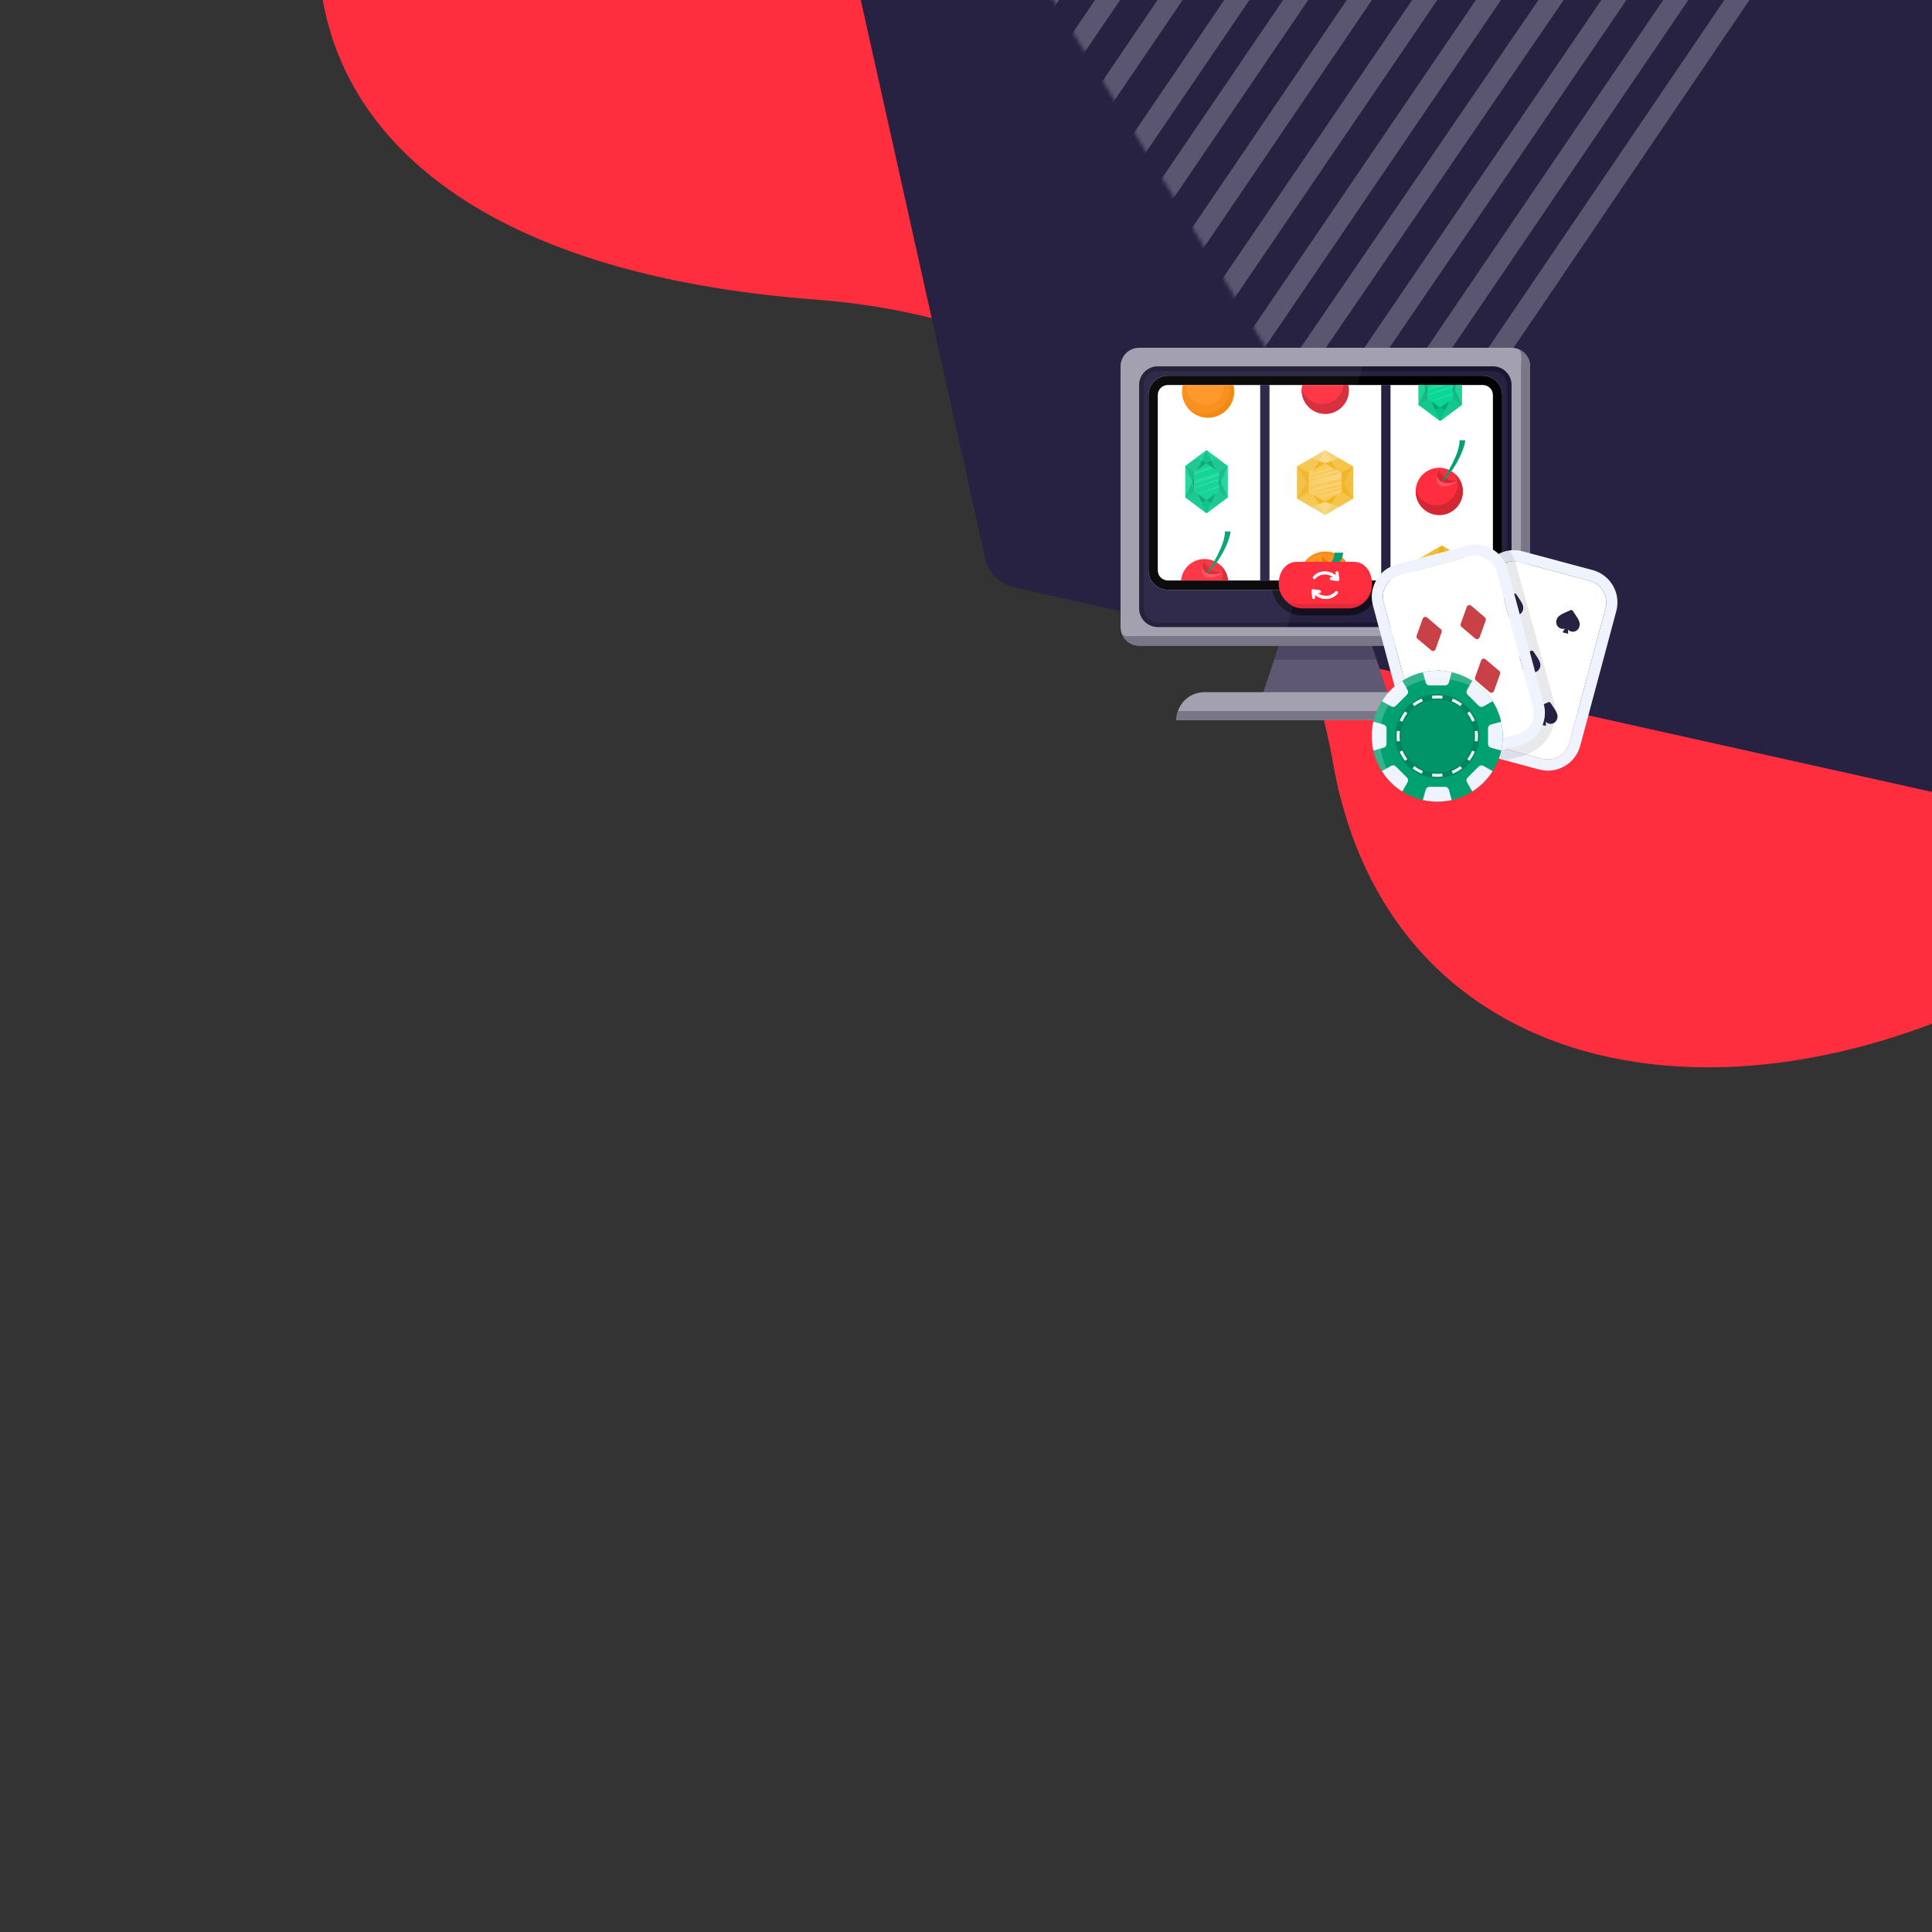 <svg width="500" height="500" viewBox="0 0 500 500" fill="none" xmlns="http://www.w3.org/2000/svg">
<rect x="0" y="0" width="500" height="500" fill="#333333" stroke="none"/>
<g clip-path="url(#clip0_1264_30176)">
<path fill-rule="evenodd" clip-rule="evenodd" d="M638.039 -51.779C589.363 -144.393 495.425 -187.957 417.487 -200.007C313.075 -216.146 188.376 -182.193 116.53 -94.405C54.123 -18.15 72.563 66.973 210.915 77.518C300.249 84.327 335.948 146.42 344.997 197.52C364.335 306.731 512.108 300.519 599.773 189.844C687.435 79.169 657.846 -14.097 638.039 -51.779Z" fill="#FF2E3E"/>
<g clip-path="url(#clip1_1264_30176)">
<path fill-rule="evenodd" clip-rule="evenodd" d="M111.356 -565.579L809.457 -410.044C813.243 -409.2 816.2 -406.244 817.044 -402.458L972.578 295.643C973.779 301.034 970.383 306.377 964.992 307.579C963.56 307.898 962.075 307.898 960.643 307.579L262.542 152.044C258.756 151.2 255.799 148.244 254.956 144.458L99.421 -553.643C98.22 -559.034 101.616 -564.378 107.007 -565.579C108.439 -565.898 109.924 -565.898 111.356 -565.579Z" fill="#272142"/>
</g>
<g clip-path="url(#clip2_1264_30176)">
<mask id="mask0_1264_30176" style="mask-type:alpha" maskUnits="userSpaceOnUse" x="251" y="-207" width="224" height="351">
<path d="M366.189 -206.879L474.417 -29.968L360.081 143.057L251.854 -33.853L366.189 -206.879Z" fill="white"/>
</mask>
<g mask="url(#mask0_1264_30176)">
<g opacity="0.5">
<path fill-rule="evenodd" clip-rule="evenodd" d="M481.051 145.557C479.814 144.734 479.492 143.073 480.331 141.846L546.382 45.324L546.375 45.287L547.057 44.323L548.329 45.215C548.924 45.632 549.668 45.794 550.387 45.661L551.91 45.379L552.122 46.465L484.81 144.827C483.972 146.053 482.289 146.38 481.051 145.557Z" fill="white" fill-opacity="0.48"/>
<path fill-rule="evenodd" clip-rule="evenodd" d="M460.47 152.225C459.23 151.394 458.905 149.719 459.744 148.484L547.68 19.041C548.519 17.806 550.204 17.478 551.443 18.309C552.684 19.14 553.01 20.815 552.17 22.05L464.235 151.493C463.395 152.728 461.711 153.055 460.47 152.225Z" fill="white" fill-opacity="0.48"/>
<path fill-rule="evenodd" clip-rule="evenodd" d="M442.311 154.443C441.075 153.618 440.751 151.952 441.588 150.724L546.036 -2.617C546.873 -3.845 548.553 -4.171 549.788 -3.346C551.025 -2.52 551.349 -0.854 550.511 0.375L446.063 153.715C445.228 154.943 443.548 155.269 442.311 154.443Z" fill="white" fill-opacity="0.48"/>
<path fill-rule="evenodd" clip-rule="evenodd" d="M426.775 154.514C425.545 153.689 425.222 152.026 426.053 150.8L542.843 -21.38C543.674 -22.605 545.345 -22.93 546.575 -22.104C547.805 -21.279 548.128 -19.616 547.297 -18.39L430.507 153.789C429.677 155.015 428.006 155.339 426.775 154.514Z" fill="white" fill-opacity="0.48"/>
<path fill-rule="evenodd" clip-rule="evenodd" d="M409.844 153.41C408.611 152.585 408.288 150.923 409.122 149.696L536.967 -38.014C537.802 -39.239 539.48 -39.565 540.714 -38.741C541.947 -37.917 542.27 -36.254 541.434 -35.027L413.589 152.682C412.756 153.908 411.078 154.234 409.844 153.41Z" fill="white" fill-opacity="0.48"/>
<path fill-rule="evenodd" clip-rule="evenodd" d="M395.408 150.665C394.176 149.838 393.852 148.172 394.686 146.943L530.84 -53.637C531.672 -54.865 533.348 -55.191 534.582 -54.364C535.814 -53.538 536.138 -51.871 535.305 -50.642L399.152 149.938C398.318 151.166 396.642 151.492 395.408 150.665Z" fill="white" fill-opacity="0.48"/>
<path fill-rule="evenodd" clip-rule="evenodd" d="M382.571 146.46C381.335 145.636 381.012 143.974 381.849 142.747L525.457 -67.745C526.294 -68.972 527.974 -69.298 529.208 -68.474C530.444 -67.65 530.767 -65.987 529.93 -64.76L386.322 145.731C385.485 146.958 383.805 147.284 382.571 146.46Z" fill="white" fill-opacity="0.48"/>
<path fill-rule="evenodd" clip-rule="evenodd" d="M370.006 141.244C368.772 140.419 368.449 138.754 369.283 137.526L517.881 -81.206C518.716 -82.434 520.39 -82.759 521.623 -81.933C522.855 -81.108 523.179 -79.443 522.345 -78.216L373.746 140.517C372.913 141.744 371.239 142.07 370.006 141.244Z" fill="white" fill-opacity="0.48"/>
<path fill-rule="evenodd" clip-rule="evenodd" d="M357.391 135.795C356.156 134.966 355.832 133.296 356.667 132.065L509.774 -93.63C510.61 -94.861 512.287 -95.187 513.523 -94.358C514.758 -93.529 515.082 -91.86 514.247 -90.629L361.138 135.067C360.304 136.297 358.627 136.624 357.391 135.795Z" fill="white" fill-opacity="0.48"/>
<path fill-rule="evenodd" clip-rule="evenodd" d="M345.771 129.456C344.535 128.629 344.213 126.961 345.047 125.731L501.298 -104.337C502.134 -105.567 503.811 -105.893 505.046 -105.066C506.281 -104.238 506.605 -102.57 505.77 -101.34L349.518 128.728C348.684 129.958 347.006 130.284 345.771 129.456Z" fill="white" fill-opacity="0.48"/>
<path fill-rule="evenodd" clip-rule="evenodd" d="M334.988 121.322C333.754 120.499 333.432 118.838 334.267 117.613L492.657 -114.772C493.492 -115.998 495.169 -116.323 496.401 -115.5C497.634 -114.676 497.957 -113.016 497.122 -111.791L338.732 120.595C337.896 121.82 336.22 122.146 334.988 121.322Z" fill="white" fill-opacity="0.48"/>
<path fill-rule="evenodd" clip-rule="evenodd" d="M323.426 114.029C322.188 113.206 321.865 111.544 322.704 110.317L483.759 -125.164C484.598 -126.391 486.28 -126.718 487.518 -125.894C488.756 -125.071 489.078 -123.409 488.24 -122.182L327.185 113.299C326.346 114.526 324.664 114.852 323.426 114.029Z" fill="white" fill-opacity="0.48"/>
<path fill-rule="evenodd" clip-rule="evenodd" d="M312.576 106.828C311.342 106.002 311.018 104.337 311.853 103.109L473.805 -135.119C474.64 -136.347 476.316 -136.672 477.549 -135.847C478.783 -135.021 479.107 -133.356 478.272 -132.128L316.321 106.101C315.487 107.328 313.811 107.654 312.576 106.828Z" fill="white" fill-opacity="0.48"/>
<path fill-rule="evenodd" clip-rule="evenodd" d="M300.261 100.598C299.025 99.772 298.701 98.106 299.538 96.877L463.531 -144.092C464.368 -145.321 466.047 -145.647 467.283 -144.821C468.518 -143.995 468.842 -142.328 468.005 -141.099L304.012 99.869C303.175 101.098 301.496 101.424 300.261 100.598Z" fill="white" fill-opacity="0.48"/>
<path fill-rule="evenodd" clip-rule="evenodd" d="M287.528 94.67C286.293 93.843 285.969 92.177 286.804 90.948L452.18 -152.636C453.014 -153.865 454.69 -154.19 455.922 -153.363C457.156 -152.536 457.48 -150.87 456.646 -149.642L291.27 93.942C290.436 95.171 288.762 95.496 287.528 94.67Z" fill="white" fill-opacity="0.48"/>
<path fill-rule="evenodd" clip-rule="evenodd" d="M274.839 88.976C273.605 88.15 273.282 86.484 274.116 85.255L441.72 -161.345C442.555 -162.573 444.232 -162.899 445.466 -162.073C446.701 -161.246 447.025 -159.58 446.189 -158.352L278.585 88.249C277.752 89.477 276.074 89.802 274.839 88.976Z" fill="white" fill-opacity="0.48"/>
<path fill-rule="evenodd" clip-rule="evenodd" d="M261.508 86.208C260.271 85.38 259.947 83.71 260.784 82.479L431.114 -168.161C431.952 -169.392 433.632 -169.718 434.867 -168.89C436.105 -168.062 436.429 -166.393 435.592 -165.162L265.261 85.479C264.424 86.71 262.744 87.036 261.508 86.208Z" fill="white" fill-opacity="0.48"/>
<path fill-rule="evenodd" clip-rule="evenodd" d="M246.272 83.307C245.038 82.481 244.715 80.814 245.548 79.586L418.223 -174.807C419.055 -176.035 420.731 -176.36 421.964 -175.534C423.196 -174.707 423.52 -173.04 422.686 -171.812L250.013 82.581C249.18 83.809 247.505 84.134 246.272 83.307Z" fill="white" fill-opacity="0.48"/>
<path fill-rule="evenodd" clip-rule="evenodd" d="M230.689 82.353C229.456 81.526 229.133 79.86 229.966 78.632L406.327 -180.94C407.162 -182.167 408.838 -182.493 410.071 -181.667C411.305 -180.841 411.629 -179.175 410.794 -177.946L234.433 81.625C233.599 82.853 231.923 83.178 230.689 82.353Z" fill="white" fill-opacity="0.48"/>
<path fill-rule="evenodd" clip-rule="evenodd" d="M213.526 84.263C212.288 83.435 211.963 81.765 212.801 80.532L394.297 -186.36C395.133 -187.591 396.815 -187.918 398.053 -187.089C399.291 -186.261 399.616 -184.59 398.778 -183.359L217.283 83.533C216.446 84.765 214.764 85.092 213.526 84.263Z" fill="white" fill-opacity="0.48"/>
<path fill-rule="evenodd" clip-rule="evenodd" d="M195.38 87.292C194.146 86.467 193.822 84.803 194.66 83.576L381.578 -190.496C382.416 -191.723 384.095 -192.05 385.33 -191.225C386.566 -190.401 386.89 -188.737 386.052 -187.51L199.132 86.563C198.297 87.789 196.617 88.116 195.38 87.292Z" fill="white" fill-opacity="0.48"/>
<path fill-rule="evenodd" clip-rule="evenodd" d="M175.357 92.768C174.12 91.942 173.796 90.273 174.633 89.043L368.393 -195.734C369.231 -196.964 370.912 -197.29 372.149 -196.464L372.149 -196.463C373.385 -195.635 373.709 -193.967 372.873 -192.737L179.111 92.04C178.274 93.269 176.593 93.596 175.357 92.768Z" fill="white" fill-opacity="0.48"/>
<path fill-rule="evenodd" clip-rule="evenodd" d="M153.424 100.706C152.189 99.882 151.866 98.22 152.702 96.994L354.662 -198.786C355.5 -200.012 357.18 -200.339 358.415 -199.515L358.416 -199.514C359.651 -198.691 359.974 -197.028 359.138 -195.802L157.177 99.977C156.34 101.203 154.66 101.529 153.424 100.706Z" fill="white" fill-opacity="0.48"/>
<path fill-rule="evenodd" clip-rule="evenodd" d="M130.201 110.509C128.97 109.684 128.646 108.021 129.48 106.794L339.67 -202.318C340.504 -203.545 342.18 -203.87 343.412 -203.044L343.413 -203.044C344.645 -202.219 344.968 -200.556 344.134 -199.329L133.944 109.782C133.11 111.009 131.435 111.334 130.201 110.509Z" fill="white" fill-opacity="0.48"/>
<path fill-rule="evenodd" clip-rule="evenodd" d="M108.604 117.678C107.37 116.853 107.046 115.187 107.883 113.959L325.809 -206.042C326.645 -207.27 328.324 -207.596 329.559 -206.77L329.56 -206.769C330.795 -205.944 331.118 -204.28 330.281 -203.052L112.354 116.949C111.519 118.177 109.84 118.503 108.604 117.678Z" fill="white" fill-opacity="0.48"/>
<path fill-rule="evenodd" clip-rule="evenodd" d="M89.998 123.351C88.761 122.523 88.437 120.855 89.274 119.624L312.035 -208.111C312.871 -209.342 314.552 -209.668 315.787 -208.84L315.787 -208.839C317.024 -208.011 317.349 -206.343 316.512 -205.112L93.75 122.622C92.915 123.852 91.235 124.179 89.998 123.351Z" fill="white" fill-opacity="0.48"/>
<path fill-rule="evenodd" clip-rule="evenodd" d="M71.582 124.989C70.347 124.162 70.024 122.497 70.859 121.269L295.999 -209.991C296.833 -211.219 298.51 -211.544 299.744 -210.719L299.745 -210.718C300.979 -209.892 301.303 -208.227 300.467 -206.999L75.326 124.261C74.492 125.489 72.815 125.815 71.582 124.989Z" fill="white" fill-opacity="0.48"/>
<path fill-rule="evenodd" clip-rule="evenodd" d="M55.263 125.31C54.027 124.484 53.703 122.818 54.54 121.589L281.441 -211.42C282.277 -212.648 283.96 -212.975 285.195 -212.149L285.196 -212.148C286.433 -211.322 286.757 -209.656 285.919 -208.427L59.017 124.581C58.181 125.81 56.5 126.136 55.263 125.31Z" fill="white" fill-opacity="0.48"/>
<path fill-rule="evenodd" clip-rule="evenodd" d="M39.997 123.777C38.764 122.951 38.44 121.285 39.275 120.057L264.781 -211.744C265.615 -212.972 267.292 -213.297 268.526 -212.471L268.527 -212.47C269.759 -211.644 270.083 -209.978 269.25 -208.751L43.741 123.049C42.908 124.277 41.231 124.603 39.997 123.777Z" fill="white" fill-opacity="0.48"/>
<path fill-rule="evenodd" clip-rule="evenodd" d="M25.883 120.865C24.646 120.039 24.322 118.372 25.16 117.142L249.1 -211.768C249.937 -212.997 251.618 -213.323 252.855 -212.497L252.855 -212.496C254.091 -211.67 254.415 -210.003 253.578 -208.774L29.637 120.136C28.799 121.365 27.119 121.692 25.883 120.865Z" fill="white" fill-opacity="0.48"/>
<path fill-rule="evenodd" clip-rule="evenodd" d="M12.678 116.597C11.443 115.77 11.119 114.103 11.954 112.873L231.801 -210.545C232.637 -211.774 234.317 -212.1 235.551 -211.272L235.552 -211.272C236.787 -210.445 237.111 -208.778 236.274 -207.548L16.427 115.869C15.592 117.098 13.914 117.424 12.678 116.597Z" fill="white" fill-opacity="0.48"/>
<path fill-rule="evenodd" clip-rule="evenodd" d="M0.416 109.809C-0.819 108.982 -1.143 107.316 -0.307 106.087L214.07 -209.229C214.905 -210.458 216.584 -210.783 217.818 -209.957L217.818 -209.956C219.053 -209.129 219.377 -207.464 218.541 -206.235L4.163 109.081C3.327 110.309 1.651 110.634 0.416 109.809Z" fill="white" fill-opacity="0.48"/>
</g>
</g>
</g>
<g clip-path="url(#clip3_1264_30176)">
<path d="M330.955 167.091L355.046 167.091L359.864 181.546L326.137 181.546L330.955 167.091Z" fill="#5E5873"/>
<path opacity="0.3" d="M355.045 167.091L330.954 167.091L329.75 170.704L356.249 170.704L355.045 167.091Z" fill="#272142"/>
<path d="M290 94.818C290 92.157 292.157 90 294.818 90L391.182 90C393.843 90 396 92.157 396 94.818L396 162.273C396 164.934 393.843 167.091 391.182 167.091L294.818 167.091C292.157 167.091 290 164.934 290 162.273L290 94.818Z" fill="#A3A1AF"/>
<path d="M395.999 94.818L395.999 162.273C395.999 164.934 393.842 167.091 391.181 167.091L294.818 167.091C292.671 167.091 290.852 165.687 290.229 163.747C290.176 163.629 290.147 163.516 290.137 163.419C290.164 163.53 290.195 163.639 290.229 163.747C290.452 164.239 291.097 164.813 292.556 164.614L388.568 164.614C390.249 164.648 393.61 163.729 393.61 159.777L393.61 94.818C393.779 93.727 393.921 91.32 393.143 90.416C394.826 91.167 395.999 92.856 395.999 94.818Z" fill="#7A7688"/>
<path d="M294.818 99.636C294.818 96.975 296.976 94.818 299.637 94.818L386.364 94.818C389.025 94.818 391.182 96.975 391.182 99.636L391.182 157.455C391.182 160.116 389.025 162.273 386.364 162.273L299.637 162.273C296.976 162.273 294.818 160.116 294.818 157.455L294.818 99.636Z" fill="#272142"/>
<path opacity="0.5" fill-rule="evenodd" clip-rule="evenodd" d="M386.364 96.023L299.637 96.023C297.641 96.023 296.023 97.641 296.023 99.636L296.023 157.455C296.023 159.45 297.641 161.068 299.637 161.068L386.364 161.068C388.36 161.068 389.977 159.45 389.977 157.455L389.977 99.636C389.977 97.641 388.36 96.023 386.364 96.023ZM299.637 94.818C296.976 94.818 294.818 96.975 294.818 99.636L294.818 157.455C294.818 160.116 296.976 162.273 299.637 162.273L386.364 162.273C389.025 162.273 391.182 160.116 391.182 157.455L391.182 99.636C391.182 96.975 389.025 94.818 386.364 94.818L299.637 94.818Z" fill="#120F1F"/>
<path fill-rule="evenodd" clip-rule="evenodd" d="M329.146 151.432C329.146 147.108 332.652 143.602 336.976 143.602H349.021C353.346 143.602 356.851 147.108 356.851 151.432C356.851 155.756 353.346 159.261 349.021 159.261H336.976C332.652 159.261 329.146 155.756 329.146 151.432ZM336.976 147.216C334.648 147.216 332.76 149.103 332.76 151.432C332.76 153.76 334.648 155.648 336.976 155.648H349.021C351.35 155.648 353.237 153.76 353.237 151.432C353.237 149.103 351.35 147.216 349.021 147.216H336.976Z" fill="#120F1F"/>
<path d="M304.455 186.364C304.455 182.372 307.691 179.137 311.682 179.137L374.319 179.137C378.31 179.137 381.546 182.372 381.546 186.364L304.455 186.364Z" fill="#A3A1AF"/>
<path d="M304.455 186.364L381.546 186.364C381.546 183.772 380.181 181.498 378.131 180.223C378.903 180.776 379.101 181.413 379.101 181.799C379.101 183.931 377.695 184.159 376.94 184.007L304.848 184.007C304.593 184.746 304.455 185.539 304.455 186.364Z" fill="#7A7688"/>
<path fill-rule="evenodd" clip-rule="evenodd" d="M297.227 102.211C297.227 99.412 299.529 97.227 302.265 97.227L383.734 97.227C386.469 97.227 388.772 99.412 388.772 102.211V147.652C388.772 150.452 386.469 152.636 383.734 152.636L302.265 152.636C299.529 152.636 297.227 150.452 297.227 147.652V102.211Z" fill="white"/>
<rect x="357.455" y="99.636" width="2.409" height="50.591" fill="#272142"/>
<rect x="326.137" y="99.636" width="2.409" height="50.591" fill="#272142"/>
<path fill-rule="evenodd" clip-rule="evenodd" d="M297.227 102.211C297.227 99.412 299.529 97.227 302.265 97.227L383.734 97.227C386.469 97.227 388.772 99.412 388.772 102.211V147.652C388.772 150.452 386.469 152.636 383.734 152.636L302.265 152.636C299.529 152.636 297.227 150.452 297.227 147.652V102.211ZM302.265 99.636C300.813 99.636 299.636 100.789 299.636 102.211V147.652C299.636 149.074 300.813 150.227 302.265 150.227L383.734 150.227C385.186 150.227 386.363 149.074 386.363 147.652V102.211C386.363 100.789 385.186 99.636 383.734 99.636L302.265 99.636Z" fill="black"/>
<path d="M337.006 99.636C336.908 100.073 336.855 100.527 336.855 100.993C336.855 104.369 339.585 107.105 342.952 107.105C346.32 107.105 349.049 104.369 349.049 100.993C349.049 100.527 348.997 100.073 348.898 99.636L337.006 99.636Z" fill="#FF2E3E"/>
<path d="M347.68 99.636C347.387 102.403 345.046 104.559 342.201 104.559C339.691 104.559 337.573 102.88 336.908 100.584C336.899 100.719 336.895 100.856 336.895 100.993C336.895 104.369 339.624 107.105 342.991 107.105C346.359 107.105 349.088 104.369 349.088 100.993C349.088 100.527 349.036 100.073 348.937 99.636H347.68Z" fill="#D42734"/>
<path d="M349.724 150.227C349.749 149.99 349.761 149.748 349.761 149.504C349.761 145.76 346.738 142.725 343.008 142.725C339.278 142.725 336.254 145.76 336.254 149.504C336.254 149.748 336.267 149.989 336.292 150.227H349.724Z" fill="#F98B16"/>
<path d="M346.604 150.227C346.904 149.596 347.07 148.888 347.07 148.139C347.07 145.478 344.913 143.321 342.252 143.321C339.591 143.321 337.434 145.478 337.434 148.139C337.434 148.888 337.602 149.596 337.905 150.227H346.604Z" fill="#FF9422"/>
<path opacity="0.5" d="M349.728 150.227C349.753 149.989 349.765 149.748 349.764 149.504C349.81 148.493 349.369 145.726 347.062 144.114C348.108 144.94 349.13 147.706 348.478 150.227L349.728 150.227Z" fill="#E78200"/>
<path d="M342.431 143.964C342.89 144.735 344.361 146.276 346.568 146.276C349.326 146.276 339.673 148.589 342.431 143.964Z" fill="#E78200"/>
<path d="M345.35 143.033C345.44 143.033 345.44 145.195 343.279 146.816C347.602 146.816 347.602 143.033 347.602 143.033H345.35Z" fill="#00A16F"/>
<path d="M341.953 144.835C342.305 147.081 344.749 147.137 346.437 146.592C349.192 145.703 341.229 150.73 341.953 144.835Z" fill="#FFAA50"/>
<path d="M342.945 116.506L350.198 120.694V129.068L342.945 133.256L335.692 129.068V120.694L342.945 116.506Z" fill="#FFCD55"/>
<path d="M342.946 116.502L350.199 129.064L342.946 125.202L335.693 129.064L342.946 116.502Z" fill="#F3B319"/>
<path d="M342.942 133.251L350.195 120.689L342.942 124.551L335.689 120.689L342.942 133.251Z" fill="#F3B319"/>
<path d="M342.945 133.252L346.571 131.158L342.945 129.855L339.318 131.158L342.945 133.252Z" fill="#FFF1CF" fill-opacity="0.6"/>
<path d="M342.945 116.5L346.571 118.594L342.945 119.897L339.318 118.594L342.945 116.5Z" fill="#FFF1CF" fill-opacity="0.6"/>
<path d="M350.198 129.063V120.689L342.945 133.251L350.198 129.063Z" fill="#EDB93B" fill-opacity="0.44"/>
<path d="M335.693 129.064V120.69L342.945 133.252L335.693 129.064Z" fill="#EDB93B" fill-opacity="0.44"/>
<path d="M350.198 120.688V129.063L342.945 116.501L350.198 120.688Z" fill="#EDB93B" fill-opacity="0.44"/>
<path d="M335.693 120.689V129.064L342.945 116.502L335.693 120.689Z" fill="#EDB93B" fill-opacity="0.44"/>
<path d="M342.944 119.942L347.217 122.409V127.343L342.944 129.81L338.671 127.343V122.409L342.944 119.942Z" fill="#FFDF92" fill-opacity="0.5"/>
<path d="M338.672 124.598L347.218 122.419V123.851L338.672 125.976V124.598Z" fill="url(#paint0_linear_1264_30176)" fill-opacity="0.3"/>
<path d="M338.672 126.664V127.353L347.218 125.32V124.598L338.672 126.664Z" fill="url(#paint1_linear_1264_30176)" fill-opacity="0.3"/>
<path d="M346.586 122.054L338.672 124.152V123.719L346.042 121.74L346.586 122.054Z" fill="url(#paint2_linear_1264_30176)" fill-opacity="0.3"/>
<path d="M347.218 125.85L339.353 127.747L339.753 127.977L347.218 126.199V125.85Z" fill="url(#paint3_linear_1264_30176)" fill-opacity="0.3"/>
<path d="M347.218 126.776L340.772 128.566L341.858 129.193L347.218 127.187V126.776Z" fill="url(#paint4_linear_1264_30176)" fill-opacity="0.3"/>
<path d="M345.21 121.26L338.672 123.069V122.744L344.777 121.01L345.21 121.26Z" fill="url(#paint5_linear_1264_30176)" fill-opacity="0.3"/>
<ellipse cx="372.464" cy="127.173" rx="6.097" ry="6.112" fill="#FF2E3E"/>
<path d="M371.713 130.738C374.756 130.738 377.223 128.271 377.223 125.228C377.223 124.282 376.984 123.392 376.564 122.615C377.814 123.734 378.6 125.361 378.6 127.173C378.6 130.548 375.87 133.285 372.503 133.285C369.136 133.285 366.406 130.548 366.406 127.173C366.406 127.035 366.411 126.899 366.42 126.763C367.084 129.059 369.203 130.738 371.713 130.738Z" fill="#D42734"/>
<path d="M372.377 121.709C372.837 122.628 374.306 124.464 376.51 124.464C379.265 124.464 369.623 127.219 372.377 121.709Z" fill="#D42734"/>
<path d="M377.747 113.931C377.747 117.517 374.36 122.895 372.666 125.136C376.008 122.474 378.876 116.919 379.215 113.931H377.747Z" fill="#00A16F"/>
<path d="M371.846 122.983C372.198 125.228 374.641 125.285 376.33 124.74C379.085 123.851 371.122 128.878 371.846 122.983Z" fill="#FF5360"/>
<path d="M367.092 99.636V104.798L372.728 108.969L378.364 104.798V99.636H367.092Z" fill="#06B67E"/>
<path d="M369.417 99.636L367.092 104.798L372.728 100.932L378.364 104.798L376.04 99.636H369.417Z" fill="#08A573"/>
<path d="M368.527 99.636L372.731 108.969L376.935 99.636H373.731L372.731 100.322L371.731 99.636H368.527Z" fill="#08A573"/>
<path d="M376.041 99.636L378.366 104.798L378.366 99.636L376.041 99.636Z" fill="#3DFFC1" fill-opacity="0.23"/>
<path d="M376.934 99.636L372.73 108.969L378.367 104.798V99.636H376.934Z" fill="#3DFFC1" fill-opacity="0.23"/>
<path d="M367.092 99.636V104.798L369.417 99.636H367.092Z" fill="#3DFFC1" fill-opacity="0.23"/>
<path d="M367.092 99.636V104.798L372.728 108.969L368.524 99.636H367.092Z" fill="#3DFFC1" fill-opacity="0.23"/>
<path d="M369.91 106.826L372.728 108.911L375.546 106.826L372.728 105.542L369.91 106.826Z" fill="#0AD192" fill-opacity="0.6"/>
<path d="M369.408 99.636V103.084L372.729 105.542L376.05 103.084V99.636L369.408 99.636Z" fill="#0BDC99" fill-opacity="0.9"/>
<path d="M371.419 99.636L369.408 100.284V101.291L374.389 99.636L371.419 99.636Z" fill="url(#paint6_linear_1264_30176)" fill-opacity="0.3"/>
<path d="M376.05 99.756L369.408 101.915V102.488L376.05 100.284V99.756Z" fill="url(#paint7_linear_1264_30176)" fill-opacity="0.3"/>
<path d="M376.05 101.672L370.179 103.677L370.578 103.972L376.05 102.155V101.672Z" fill="url(#paint8_linear_1264_30176)" fill-opacity="0.3"/>
<path d="M380.392 150.226V145.363L373.139 141.175L365.887 145.363V150.226L380.392 150.226Z" fill="#FFCD55"/>
<path d="M378.367 150.227L373.139 141.171L367.91 150.227H372.469L373.139 149.871L373.808 150.227H378.367Z" fill="#F3B319"/>
<path d="M377.581 150.227L380.392 145.358L373.139 149.221L365.887 145.358L368.698 150.227L377.581 150.227Z" fill="#F3B319"/>
<path d="M373.14 141.169L376.766 143.263L373.14 144.566L369.514 143.263L373.14 141.169Z" fill="#E6AB1F" fill-opacity="0.5"/>
<path d="M380.392 150.227V145.358L377.58 150.227H380.392Z" fill="#EDB93B" fill-opacity="0.44"/>
<path d="M368.698 150.227L365.887 145.359V150.227H368.698Z" fill="#EDB93B" fill-opacity="0.44"/>
<path d="M380.391 150.227V145.358L373.139 141.17L378.368 150.227H380.391Z" fill="#EDB93B" fill-opacity="0.44"/>
<path d="M367.911 150.227L373.139 141.171L365.887 145.358V150.227H367.911Z" fill="#EDB93B" fill-opacity="0.44"/>
<path d="M377.414 150.227V147.078L373.14 144.611L368.867 147.078V150.227L377.414 150.227Z" fill="#FFCD55" fill-opacity="0.47"/>
<path d="M376.413 150.227L377.414 149.989V149.267L373.442 150.227L376.413 150.227Z" fill="url(#paint9_linear_1264_30176)" fill-opacity="0.3"/>
<path d="M370.546 150.227L377.414 148.52V147.088L368.867 149.267V150.227H370.546Z" fill="url(#paint10_linear_1264_30176)" fill-opacity="0.3"/>
<path d="M368.867 147.738L375.405 145.929L374.972 145.679L368.867 147.413V147.738Z" fill="url(#paint11_linear_1264_30176)" fill-opacity="0.3"/>
<path d="M376.782 146.723L368.867 148.821V148.388L376.237 146.409L376.782 146.723Z" fill="url(#paint12_linear_1264_30176)" fill-opacity="0.3"/>
<path d="M312.246 116.5L317.741 120.586V128.758L312.246 132.844L306.751 128.758V120.586L312.246 116.5Z" fill="#06B67E"/>
<path d="M312.247 116.5L317.743 128.758L312.247 124.97L306.752 128.758L312.247 116.5Z" fill="#08A573"/>
<path d="M312.247 132.843L317.743 120.586L312.247 124.373L306.752 120.586L312.247 132.843Z" fill="#08A573"/>
<path d="M312.248 116.5L309.5 118.543L312.248 119.801L314.995 118.543L312.248 116.5Z" fill="#0AD192" fill-opacity="0.6"/>
<path d="M317.742 120.586L312.246 116.5L317.742 128.758V120.586Z" fill="#3DFFC1" fill-opacity="0.23"/>
<path d="M317.742 128.758L312.246 132.843L317.742 120.586V128.758Z" fill="#3DFFC1" fill-opacity="0.23"/>
<path d="M306.751 120.586L312.246 116.5L306.751 128.758V120.586Z" fill="#3DFFC1" fill-opacity="0.23"/>
<path d="M306.751 128.758L312.246 132.843L306.751 120.586V128.758Z" fill="#3DFFC1" fill-opacity="0.23"/>
<path d="M312.248 132.787L309.5 130.744L312.248 129.486L314.995 130.744L312.248 132.787Z" fill="#0AD192" fill-opacity="0.6"/>
<path d="M312.245 119.857L315.482 122.264V127.079L312.245 129.486L309.007 127.079V122.264L312.245 119.857Z" fill="#0BDC99" fill-opacity="0.8"/>
<path d="M309.01 124.336L315.485 122.241V123.161L309.01 125.323V124.336Z" fill="url(#paint13_linear_1264_30176)" fill-opacity="0.3"/>
<path d="M309.01 125.933L315.485 123.819V124.336L309.01 126.494V125.933Z" fill="url(#paint14_linear_1264_30176)" fill-opacity="0.3"/>
<path d="M309.01 122.241V122.832L314.011 121.145L313.399 120.734L309.01 122.241Z" fill="url(#paint15_linear_1264_30176)" fill-opacity="0.3"/>
<path d="M309.762 127.659L315.485 125.696V126.168L310.15 127.948L309.762 127.659Z" fill="url(#paint16_linear_1264_30176)" fill-opacity="0.3"/>
<path fill-rule="evenodd" clip-rule="evenodd" d="M306.111 99.636C305.973 100.175 305.9 100.74 305.9 101.322C305.9 105.066 308.893 108.092 312.654 108.101C316.466 108.08 319.408 105.066 319.408 101.322C319.408 100.74 319.335 100.175 319.197 99.636H306.111Z" fill="#F98B16"/>
<path fill-rule="evenodd" clip-rule="evenodd" d="M307.091 99.636C307.084 99.743 307.08 99.85 307.08 99.957C307.08 102.619 309.215 104.77 311.898 104.776C314.618 104.761 316.716 102.619 316.716 99.957C316.716 99.85 316.713 99.743 316.706 99.636H307.091Z" fill="#FF9422"/>
<path opacity="0.5" fill-rule="evenodd" clip-rule="evenodd" d="M318.29 99.636C318.434 101.078 318.182 102.675 317.201 103.984C314.128 108.441 309.095 107.033 307.467 105.65C308.14 106.543 310.075 108.161 312.655 108.101C316.295 108.172 319.43 105.037 319.408 101.322C319.425 100.95 319.376 100.339 319.192 99.636H318.29Z" fill="#E78200"/>
<path fill-rule="evenodd" clip-rule="evenodd" d="M317.804 150.227C317.525 147.111 314.913 144.669 311.732 144.669C308.551 144.669 305.939 147.111 305.66 150.227H317.804Z" fill="#FF2E3E"/>
<path fill-rule="evenodd" clip-rule="evenodd" d="M317.837 150.227C317.695 148.639 316.947 147.227 315.826 146.223C316.246 147.001 316.484 147.891 316.484 148.837C316.484 149.317 316.423 149.783 316.307 150.227H317.837Z" fill="#D42734"/>
<path d="M311.643 145.318C312.102 146.236 313.572 148.073 315.775 148.073C318.53 148.073 308.888 150.827 311.643 145.318Z" fill="#D42734"/>
<path d="M317.012 137.539C317.012 141.125 313.625 146.503 311.932 148.744C315.274 146.082 318.141 140.527 318.48 137.539H317.012Z" fill="#00A16F"/>
<path d="M311.109 146.591C311.461 148.837 313.905 148.893 315.594 148.348C318.348 147.459 310.386 152.486 311.109 146.591Z" fill="#FF5360"/>
<path d="M294.818 100.248V157.356C294.818 159.864 296.023 162.273 299.75 162.273H333.081L352.637 94.818L300.265 94.818C297.227 94.818 294.818 96.023 294.818 100.248Z" fill="white" fill-opacity="0.05"/>
<rect x="330.953" y="145.409" width="24.091" height="12.046" rx="6.023" fill="#E62938"/>
<path d="M330.953 150.83C330.953 147.836 332.975 145.409 335.47 145.409H350.527C353.022 145.409 355.044 147.836 355.044 150.83V150.83C355.044 153.823 353.022 156.25 350.527 156.25H335.47C332.975 156.25 330.953 153.823 330.953 150.83V150.83Z" fill="#FF2E3E"/>
<path d="M345.631 148.286C345.605 148.057 345.758 147.849 345.973 147.821C346.188 147.793 346.383 147.956 346.41 148.185L346.609 149.92C346.635 150.149 346.482 150.357 346.267 150.385C346.223 150.391 346.18 150.388 346.139 150.379L344.479 150.168C344.264 150.141 344.11 149.934 344.136 149.705C344.161 149.476 344.357 149.313 344.572 149.34L345.007 149.395C344.756 149.209 344.477 149.051 344.173 148.93C342.764 148.369 341.279 148.767 340.414 149.772C340.268 149.942 340.02 149.954 339.86 149.798C339.7 149.643 339.689 149.379 339.835 149.209C340.931 147.936 342.76 147.476 344.449 148.149C344.915 148.335 345.336 148.593 345.702 148.906L345.631 148.286Z" fill="white"/>
<path d="M340.366 154.581C340.392 154.809 340.239 155.017 340.024 155.045C339.809 155.073 339.613 154.911 339.587 154.682L339.388 152.947C339.361 152.718 339.515 152.51 339.73 152.482C339.774 152.476 339.817 152.478 339.858 152.488L341.518 152.698C341.733 152.726 341.887 152.933 341.861 153.162C341.835 153.391 341.64 153.554 341.425 153.527L340.989 153.472C341.241 153.658 341.52 153.815 341.824 153.936C343.233 154.498 344.718 154.099 345.583 153.095C345.729 152.925 345.977 152.913 346.137 153.069C346.297 153.224 346.308 153.488 346.161 153.658C345.066 154.931 343.237 155.391 341.548 154.718C341.081 154.532 340.66 154.273 340.295 153.96L340.366 154.581Z" fill="white"/>
<path d="M386.218 149.55C387.044 146.469 390.211 144.64 393.292 145.466L411.424 150.324C414.505 151.15 416.334 154.317 415.508 157.398L406.165 192.267C405.339 195.348 402.172 197.177 399.091 196.351L380.959 191.493C377.878 190.667 376.049 187.5 376.875 184.419L386.218 149.55Z" fill="white"/>
<path fill-rule="evenodd" clip-rule="evenodd" d="M394.04 142.676L412.172 147.535C416.794 148.773 419.537 153.524 418.299 158.146L408.955 193.015C407.717 197.637 402.966 200.379 398.345 199.141L380.213 194.283C375.591 193.044 372.848 188.293 374.086 183.672L383.43 148.802C384.668 144.181 389.419 141.438 394.04 142.676ZM393.293 145.466C390.212 144.64 387.045 146.469 386.219 149.55L376.876 184.419C376.05 187.5 377.879 190.667 380.96 191.493L399.092 196.351C402.173 197.177 405.34 195.349 406.166 192.267L415.509 157.398C416.335 154.317 414.506 151.15 411.425 150.324L393.293 145.466Z" fill="#EFF3FE"/>
<path d="M408.768 162.134C408.489 163.109 407.546 163.704 406.562 163.421C406.256 163.333 405.996 163.172 405.791 162.946L405.844 163.823C405.85 163.928 405.752 164.009 405.65 163.981L404.57 163.692C404.468 163.665 404.423 163.546 404.481 163.458L405.002 162.668C404.683 162.777 404.349 162.785 404.014 162.689C403.03 162.406 402.544 161.399 402.823 160.424C403.125 159.366 404.186 158.901 405.672 158.249C405.923 158.139 406.186 158.023 406.459 157.899C406.658 157.808 406.897 157.877 407.018 158.06C407.185 158.311 407.347 158.548 407.501 158.775C408.417 160.117 409.071 161.076 408.768 162.134Z" fill="#272142"/>
<path d="M398.582 172.656C398.303 173.631 397.359 174.227 396.376 173.944C396.07 173.856 395.81 173.695 395.605 173.468L395.658 174.345C395.664 174.45 395.566 174.531 395.464 174.504L394.384 174.214C394.282 174.187 394.237 174.068 394.295 173.98L394.816 173.191C394.497 173.3 394.163 173.307 393.827 173.211C392.844 172.928 392.358 171.921 392.637 170.946C392.939 169.888 394 169.423 395.486 168.771C395.737 168.661 396 168.546 396.273 168.421C396.472 168.331 396.711 168.399 396.832 168.582C396.998 168.833 397.16 169.071 397.315 169.297C398.231 170.64 398.885 171.598 398.582 172.656Z" fill="#272142"/>
<path d="M403.02 185.968C402.741 186.944 401.797 187.539 400.813 187.256C400.507 187.168 400.248 187.007 400.043 186.781L400.095 187.657C400.102 187.763 400.003 187.843 399.901 187.816L398.822 187.527C398.72 187.5 398.675 187.38 398.733 187.292L399.254 186.503C398.935 186.612 398.6 186.62 398.265 186.523C397.281 186.241 396.795 185.234 397.074 184.259C397.376 183.201 398.437 182.735 399.924 182.083C400.174 181.973 400.437 181.858 400.71 181.734C400.91 181.643 401.149 181.712 401.27 181.895C401.436 182.145 401.598 182.383 401.753 182.61C402.668 183.952 403.322 184.91 403.02 185.968Z" fill="#272142"/>
<path d="M394.145 157.864C393.866 158.839 392.922 159.435 391.938 159.152C391.632 159.064 391.373 158.903 391.168 158.677L391.22 159.553C391.227 159.659 391.128 159.739 391.026 159.712L389.947 159.423C389.845 159.395 389.8 159.276 389.858 159.188L390.379 158.399C390.06 158.508 389.725 158.516 389.39 158.419C388.406 158.136 387.92 157.13 388.199 156.155C388.501 155.097 389.562 154.631 391.049 153.979C391.299 153.869 391.562 153.754 391.835 153.63C392.035 153.539 392.274 153.608 392.395 153.79C392.561 154.041 392.723 154.279 392.878 154.506C393.793 155.848 394.447 156.806 394.145 157.864Z" fill="#272142"/>
<g style="mix-blend-mode:multiply">
<path d="M392.137 145.343L402.135 181.407C403.85 187.592 400.193 193.99 393.993 195.651L389.704 196.8L384.043 195.327L393.246 192.861C397.896 191.615 400.638 186.817 399.352 182.178L389.354 146.115C389.046 145.003 388.33 144.112 387.412 143.56C388.028 143.215 389.534 142.527 390.623 142.527C391.312 143.316 391.839 144.268 392.137 145.343Z" fill="#272142" fill-opacity="0.1"/>
</g>
<path d="M358.102 155.954C357.277 152.873 359.105 149.706 362.186 148.88L380.318 144.022C383.4 143.196 386.567 145.025 387.392 148.106L396.736 182.975C397.561 186.056 395.733 189.224 392.651 190.049L374.519 194.908C371.438 195.733 368.271 193.905 367.445 190.823L358.102 155.954Z" fill="white"/>
<path fill-rule="evenodd" clip-rule="evenodd" d="M361.441 146.091L379.573 141.232C384.195 139.994 388.945 142.737 390.184 147.358L399.527 182.228C400.765 186.849 398.023 191.6 393.401 192.838L375.269 197.697C370.647 198.935 365.896 196.193 364.658 191.571L355.315 156.702C354.076 152.08 356.819 147.329 361.441 146.091ZM362.188 148.88C359.107 149.706 357.279 152.873 358.104 155.954L367.447 190.823C368.273 193.904 371.44 195.733 374.521 194.907L392.653 190.049C395.734 189.223 397.563 186.056 396.737 182.975L387.394 148.106C386.569 145.025 383.401 143.196 380.32 144.022L362.188 148.88Z" fill="#EFF3FE"/>
<path d="M368.19 160.12C368.36 159.645 368.953 159.486 369.337 159.813L372.885 162.824C373.114 163.019 373.198 163.335 373.097 163.618L371.531 167.999C371.361 168.475 370.769 168.633 370.384 168.307L366.837 165.295C366.608 165.101 366.523 164.785 366.624 164.502L368.19 160.12Z" fill="#C84146"/>
<path d="M371.906 173.986C372.075 173.51 372.668 173.352 373.053 173.678L376.6 176.69C376.829 176.884 376.914 177.2 376.813 177.483L375.246 181.865C375.077 182.34 374.484 182.499 374.099 182.172L370.552 179.161C370.323 178.966 370.238 178.65 370.339 178.367L371.906 173.986Z" fill="#C84146"/>
<path d="M379.595 157.064C379.764 156.589 380.357 156.43 380.742 156.757L384.289 159.768C384.518 159.963 384.603 160.279 384.502 160.562L382.935 164.944C382.766 165.419 382.173 165.578 381.788 165.251L378.241 162.239C378.012 162.045 377.927 161.729 378.028 161.446L379.595 157.064Z" fill="#C84146"/>
<path d="M383.31 170.93C383.48 170.455 384.072 170.296 384.457 170.623L388.004 173.634C388.233 173.829 388.318 174.145 388.217 174.428L386.651 178.809C386.481 179.285 385.888 179.443 385.503 179.117L381.956 176.105C381.727 175.911 381.642 175.595 381.744 175.312L383.31 170.93Z" fill="#C84146"/>
<path d="M388.917 190.51C388.918 191.764 388.78 193.014 388.506 194.238C388.082 196.128 387.334 197.931 386.295 199.566C384.951 201.692 383.15 203.493 381.024 204.837C379.389 205.876 377.586 206.624 375.696 207.048C373.241 207.596 370.696 207.596 368.241 207.048C366.35 206.624 364.548 205.876 362.913 204.837C360.787 203.493 358.986 201.692 357.641 199.566C356.602 197.931 355.854 196.128 355.431 194.238C354.882 191.782 354.882 189.236 355.431 186.78C356.875 180.399 361.859 175.416 368.241 173.973C370.696 173.425 373.241 173.425 375.696 173.973C382.077 175.417 387.06 180.4 388.506 186.78C388.78 188.005 388.918 189.256 388.917 190.51Z" fill="#00A16F"/>
<path d="M371.968 200.652C377.57 200.652 382.11 196.111 382.11 190.51C382.11 184.908 377.57 180.368 371.968 180.368C366.367 180.368 361.826 184.908 361.826 190.51C361.826 196.111 366.367 200.652 371.968 200.652Z" fill="#009466"/>
<path fill-rule="evenodd" clip-rule="evenodd" d="M371.968 181.107C366.775 181.107 362.565 185.317 362.565 190.51C362.565 195.702 366.775 199.912 371.968 199.912C377.16 199.912 381.37 195.702 381.37 190.51C381.37 185.317 377.16 181.107 371.968 181.107ZM361.086 190.51C361.086 184.5 365.958 179.628 371.968 179.628C377.977 179.628 382.849 184.5 382.849 190.51C382.849 196.519 377.977 201.391 371.968 201.391C365.958 201.391 361.086 196.519 361.086 190.51Z" fill="#00855C"/>
<path fill-rule="evenodd" clip-rule="evenodd" d="M370.594 180.071C371.044 180.013 371.503 179.982 371.969 179.982C372.434 179.982 372.893 180.013 373.343 180.071L373.243 180.835C372.826 180.781 372.401 180.753 371.969 180.753C371.536 180.753 371.111 180.781 370.694 180.835L370.594 180.071ZM365.56 182.157C366.284 181.601 367.083 181.136 367.939 180.781L368.234 181.493C367.441 181.822 366.701 182.252 366.029 182.768L365.56 182.157ZM375.998 180.781C376.854 181.136 377.653 181.601 378.378 182.157L377.908 182.768C377.237 182.252 376.496 181.822 375.703 181.493L375.998 180.781ZM362.24 186.48C362.595 185.624 363.06 184.825 363.617 184.101L364.227 184.57C363.711 185.241 363.281 185.982 362.952 186.775L362.24 186.48ZM380.321 184.101C380.877 184.825 381.342 185.624 381.697 186.48L380.985 186.775C380.656 185.982 380.226 185.241 379.71 184.57L380.321 184.101ZM382.407 189.135C382.466 189.585 382.496 190.044 382.496 190.51C382.496 190.975 382.466 191.434 382.407 191.884L381.643 191.784C381.697 191.367 381.725 190.942 381.725 190.51C381.725 190.077 381.697 189.652 381.643 189.235L382.407 189.135ZM361.441 190.51C361.441 190.044 361.472 189.585 361.53 189.135L362.294 189.235C362.24 189.652 362.212 190.077 362.212 190.51C362.212 190.942 362.24 191.367 362.294 191.784L361.53 191.884C361.472 191.434 361.441 190.975 361.441 190.51ZM363.617 196.919C363.06 196.194 362.595 195.395 362.24 194.539L362.952 194.244C363.281 195.037 363.711 195.778 364.227 196.449L363.617 196.919ZM381.697 194.539C381.342 195.395 380.877 196.194 380.321 196.919L379.71 196.449C380.226 195.778 380.656 195.037 380.985 194.244L381.697 194.539ZM367.939 200.238C367.083 199.883 366.284 199.418 365.56 198.862L366.029 198.251C366.701 198.767 367.441 199.197 368.234 199.526L367.939 200.238ZM378.378 198.862C377.653 199.418 376.854 199.883 375.998 200.238L375.703 199.526C376.496 199.197 377.237 198.767 377.908 198.251L378.378 198.862ZM371.969 201.037C371.503 201.037 371.044 201.007 370.594 200.948L370.694 200.184C371.111 200.238 371.536 200.266 371.969 200.266C372.401 200.266 372.826 200.238 373.243 200.184L373.343 200.948C372.893 201.007 372.434 201.037 371.969 201.037Z" fill="#EFF3FE"/>
<path d="M375.696 173.973L374.974 176.624C374.854 177.066 374.452 177.373 373.993 177.373H369.944C369.485 177.373 369.083 177.066 368.963 176.624L368.241 173.973C370.696 173.425 373.241 173.425 375.696 173.973Z" fill="#EFF3FE"/>
<path d="M375.696 207.048C373.241 207.596 370.696 207.596 368.241 207.048L368.963 204.395C369.083 203.952 369.485 203.645 369.944 203.645H373.993C374.452 203.645 374.854 203.952 374.974 204.395L375.696 207.048Z" fill="#EFF3FE"/>
<path d="M382.688 182.653L379.824 179.787C379.501 179.463 379.433 178.962 379.661 178.564L381.021 176.181C383.149 177.526 384.95 179.327 386.295 181.455L383.912 182.817C383.514 183.045 383.012 182.977 382.688 182.653Z" fill="#EFF3FE"/>
<path d="M364.275 202.454L362.913 204.837C360.787 203.493 358.986 201.692 357.642 199.566L360.025 198.204C360.423 197.976 360.924 198.043 361.248 198.367L364.111 201.23C364.436 201.555 364.503 202.056 364.275 202.454Z" fill="#EFF3FE"/>
<path d="M388.506 194.238L385.855 193.516C385.413 193.396 385.105 192.994 385.105 192.535V188.485C385.105 188.027 385.412 187.625 385.855 187.504L388.506 186.78C388.78 188.005 388.918 189.256 388.917 190.51C388.918 191.764 388.78 193.014 388.506 194.238Z" fill="#EFF3FE"/>
<path d="M358.831 188.485V192.535C358.831 192.994 358.524 193.396 358.081 193.516L355.431 194.238C354.882 191.782 354.882 189.236 355.431 186.78L358.082 187.504C358.525 187.625 358.831 188.027 358.831 188.485Z" fill="#EFF3FE"/>
<path d="M386.295 199.566C384.951 201.692 383.15 203.493 381.024 204.837L379.662 202.454C379.434 202.056 379.501 201.555 379.825 201.23L382.688 198.367C383.013 198.043 383.514 197.976 383.912 198.204L386.295 199.566Z" fill="#EFF3FE"/>
<path d="M364.112 179.787L361.248 182.653C360.924 182.977 360.423 183.045 360.024 182.817L357.642 181.455C358.986 179.327 360.788 177.526 362.915 176.181L364.276 178.564C364.503 178.962 364.436 179.463 364.112 179.787Z" fill="#EFF3FE"/>
<path opacity="0.2" d="M371.997 173.562C362.621 173.562 355.021 181.162 355.021 190.537C355.021 195.962 357.566 200.792 361.526 203.9C358.344 199.344 357.07 194.524 357.07 190.537C357.07 186.55 358.623 182.802 361.442 179.983C364.261 177.164 368.01 175.611 371.997 175.611C375.983 175.611 380.458 176.859 385.359 180.067C382.252 176.106 377.421 173.562 371.997 173.562Z" fill="white"/>
</g>
</g>
<defs>
<linearGradient id="paint0_linear_1264_30176" x1="347.828" y1="122.166" x2="337.353" y2="127.776" gradientUnits="userSpaceOnUse">
<stop offset="0.188" stop-color="#FFF3D7"/>
<stop offset="1" stop-color="#F1F1F1" stop-opacity="0"/>
</linearGradient>
<linearGradient id="paint1_linear_1264_30176" x1="347.828" y1="122.166" x2="337.353" y2="127.776" gradientUnits="userSpaceOnUse">
<stop offset="0.188" stop-color="#FFF3D7"/>
<stop offset="1" stop-color="#F1F1F1" stop-opacity="0"/>
</linearGradient>
<linearGradient id="paint2_linear_1264_30176" x1="347.828" y1="122.166" x2="337.353" y2="127.776" gradientUnits="userSpaceOnUse">
<stop offset="0.188" stop-color="#FFF3D7"/>
<stop offset="1" stop-color="#F1F1F1" stop-opacity="0"/>
</linearGradient>
<linearGradient id="paint3_linear_1264_30176" x1="347.828" y1="122.166" x2="337.353" y2="127.776" gradientUnits="userSpaceOnUse">
<stop offset="0.188" stop-color="#FFF3D7"/>
<stop offset="1" stop-color="#F1F1F1" stop-opacity="0"/>
</linearGradient>
<linearGradient id="paint4_linear_1264_30176" x1="347.828" y1="122.166" x2="337.353" y2="127.776" gradientUnits="userSpaceOnUse">
<stop offset="0.188" stop-color="#FFF3D7"/>
<stop offset="1" stop-color="#F1F1F1" stop-opacity="0"/>
</linearGradient>
<linearGradient id="paint5_linear_1264_30176" x1="347.828" y1="122.166" x2="337.353" y2="127.776" gradientUnits="userSpaceOnUse">
<stop offset="0.188" stop-color="#FFF3D7"/>
<stop offset="1" stop-color="#F1F1F1" stop-opacity="0"/>
</linearGradient>
<linearGradient id="paint6_linear_1264_30176" x1="376.243" y1="97.142" x2="366.8" y2="103.659" gradientUnits="userSpaceOnUse">
<stop stop-color="#2AFBB8"/>
<stop offset="1" stop-color="#FAFFFD" stop-opacity="0"/>
</linearGradient>
<linearGradient id="paint7_linear_1264_30176" x1="376.243" y1="97.142" x2="366.8" y2="103.659" gradientUnits="userSpaceOnUse">
<stop stop-color="#2AFBB8"/>
<stop offset="1" stop-color="#FAFFFD" stop-opacity="0"/>
</linearGradient>
<linearGradient id="paint8_linear_1264_30176" x1="376.243" y1="97.142" x2="366.8" y2="103.659" gradientUnits="userSpaceOnUse">
<stop stop-color="#2AFBB8"/>
<stop offset="1" stop-color="#FAFFFD" stop-opacity="0"/>
</linearGradient>
<linearGradient id="paint9_linear_1264_30176" x1="378.023" y1="146.835" x2="367.548" y2="152.446" gradientUnits="userSpaceOnUse">
<stop offset="0.188" stop-color="#FFF3D7"/>
<stop offset="1" stop-color="#F1F1F1" stop-opacity="0"/>
</linearGradient>
<linearGradient id="paint10_linear_1264_30176" x1="378.023" y1="146.835" x2="367.548" y2="152.446" gradientUnits="userSpaceOnUse">
<stop offset="0.188" stop-color="#FFF3D7"/>
<stop offset="1" stop-color="#F1F1F1" stop-opacity="0"/>
</linearGradient>
<linearGradient id="paint11_linear_1264_30176" x1="378.023" y1="146.835" x2="367.548" y2="152.446" gradientUnits="userSpaceOnUse">
<stop offset="0.188" stop-color="#FFF3D7"/>
<stop offset="1" stop-color="#F1F1F1" stop-opacity="0"/>
</linearGradient>
<linearGradient id="paint12_linear_1264_30176" x1="378.023" y1="146.835" x2="367.548" y2="152.446" gradientUnits="userSpaceOnUse">
<stop offset="0.188" stop-color="#FFF3D7"/>
<stop offset="1" stop-color="#F1F1F1" stop-opacity="0"/>
</linearGradient>
<linearGradient id="paint13_linear_1264_30176" x1="315.673" y1="121.258" x2="306.439" y2="127.602" gradientUnits="userSpaceOnUse">
<stop stop-color="#2AFBB8"/>
<stop offset="1" stop-color="#FAFFFD" stop-opacity="0"/>
</linearGradient>
<linearGradient id="paint14_linear_1264_30176" x1="315.673" y1="121.258" x2="306.439" y2="127.602" gradientUnits="userSpaceOnUse">
<stop stop-color="#2AFBB8"/>
<stop offset="1" stop-color="#FAFFFD" stop-opacity="0"/>
</linearGradient>
<linearGradient id="paint15_linear_1264_30176" x1="315.673" y1="121.258" x2="306.439" y2="127.602" gradientUnits="userSpaceOnUse">
<stop stop-color="#2AFBB8"/>
<stop offset="1" stop-color="#FAFFFD" stop-opacity="0"/>
</linearGradient>
<linearGradient id="paint16_linear_1264_30176" x1="315.673" y1="121.258" x2="306.439" y2="127.602" gradientUnits="userSpaceOnUse">
<stop stop-color="#2AFBB8"/>
<stop offset="1" stop-color="#FAFFFD" stop-opacity="0"/>
</linearGradient>
<clipPath id="clip0_1264_30176">
<rect width="500" height="500" fill="white"/>
</clipPath>
<clipPath id="clip1_1264_30176">
<path d="M99 -566L957 -566C965.837 -566 973 -558.837 973 -550L973 308L115 308C106.163 308 99 300.837 99 292L99 -566Z" fill="white"/>
</clipPath>
<clipPath id="clip2_1264_30176">
<rect width="350.878" height="350.878" fill="white" transform="translate(188 -207)"/>
</clipPath>
<clipPath id="clip3_1264_30176">
<rect width="130" height="130" fill="white" transform="translate(290 80)"/>
</clipPath>
</defs>
</svg>

